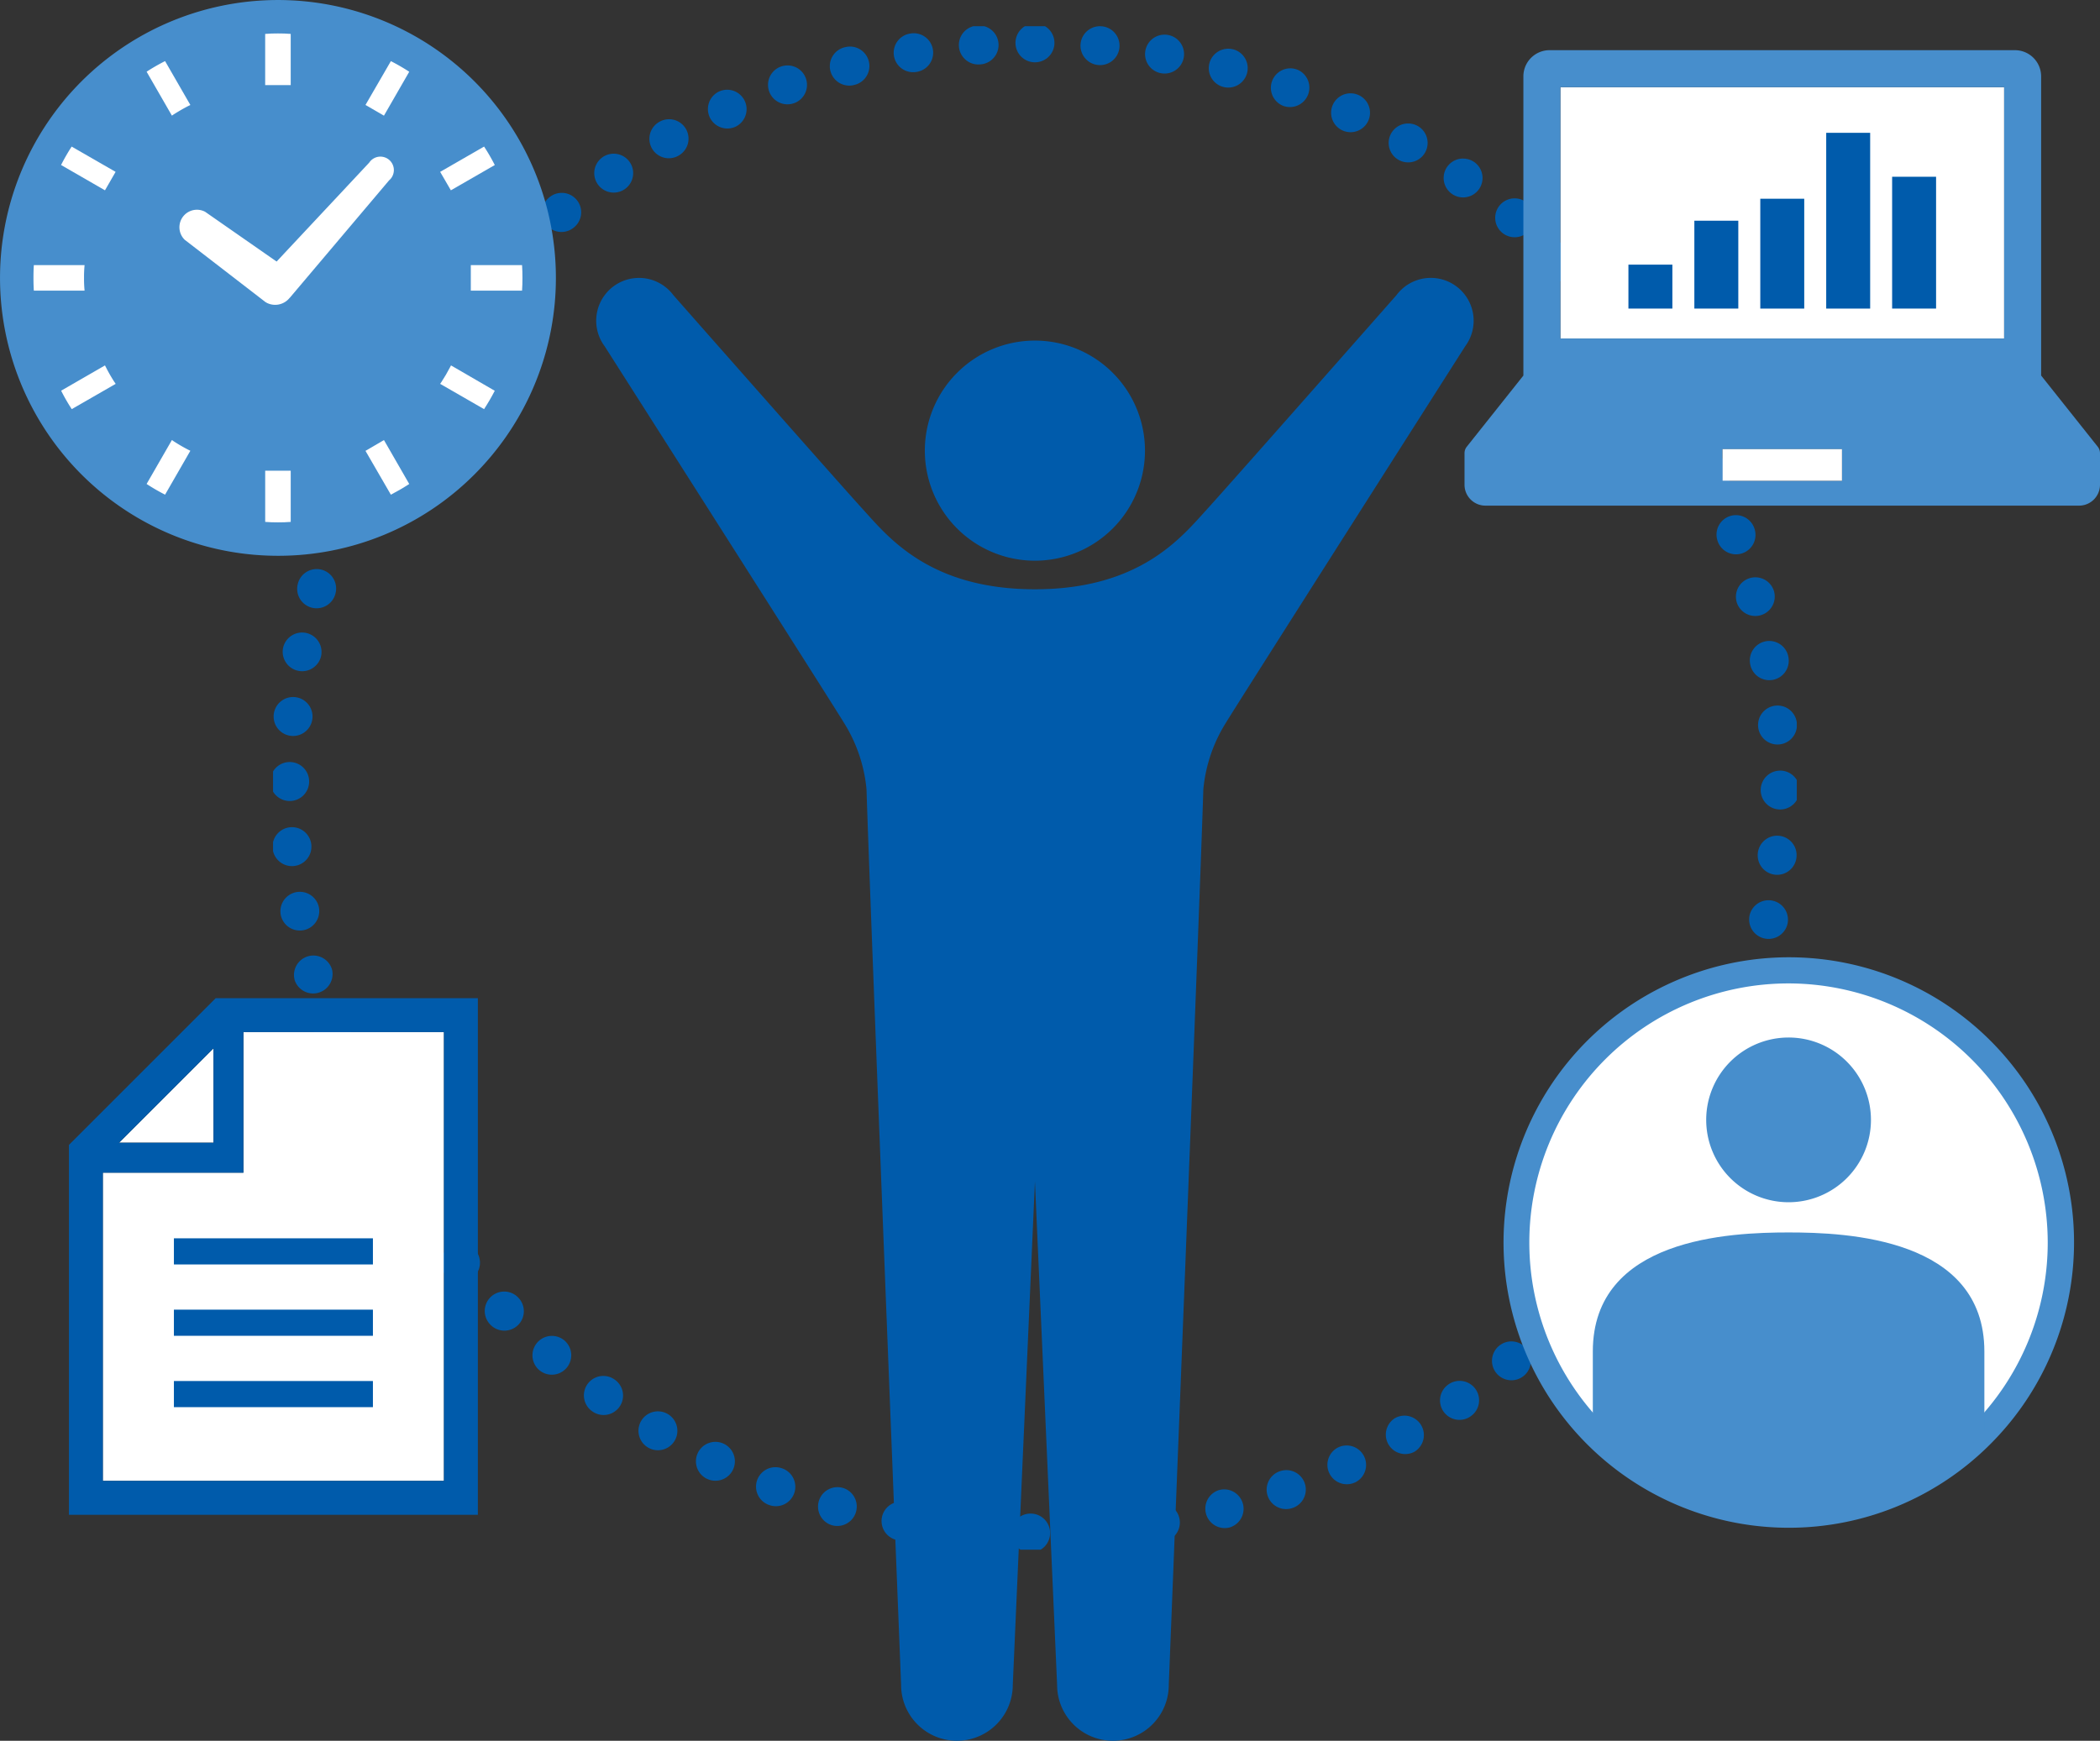 <svg xmlns="http://www.w3.org/2000/svg" xmlns:xlink="http://www.w3.org/1999/xlink" width="162.033" height="134.34" viewBox="0 0 162.033 134.34">
  <rect x="0" y="0" width="162.033" height="134.34" fill="#333333" stroke="none"/>
  <defs>
    <clipPath id="clip-path">
      <rect id="長方形_29049" data-name="長方形 29049" width="117.569" height="117.569" fill="none"/>
    </clipPath>
    <clipPath id="clip-path-2">
      <rect id="長方形_29048" data-name="長方形 29048" width="67.704" height="112.894" fill="none"/>
    </clipPath>
    <clipPath id="clip-path-3">
      <rect id="長方形_29050" data-name="長方形 29050" width="42.891" height="42.892" transform="translate(0 0)" fill="none"/>
    </clipPath>
    <clipPath id="clip-path-4">
      <rect id="長方形_29058" data-name="長方形 29058" width="49.033" height="35.149" transform="translate(0 0)" fill="none"/>
    </clipPath>
    <clipPath id="clip-path-5">
      <path id="パス_69622" data-name="パス 69622" d="M21,0a21,21,0,1,0,21,21A21,21,0,0,0,21,0Z" fill="none"/>
    </clipPath>
  </defs>
  <g id="グループ_26628" data-name="グループ 26628" transform="translate(-898 -819.554)">
    <g id="グループ_26610" data-name="グループ 26610" transform="translate(919.068 821.577)">
      <g id="グループ_26609" data-name="グループ 26609" clip-path="url(#clip-path)">
        <path id="楕円形_747" data-name="楕円形 747" d="M57.5-1.5h.006a1.5,1.5,0,0,1,1.5,1.5,1.5,1.5,0,0,1-1.5,1.5H57.5A1.5,1.5,0,0,1,56,0,1.5,1.5,0,0,1,57.5-1.5Zm-4.362.163a1.5,1.5,0,0,1,.111,3h-.005a1.5,1.5,0,1,1-.225-2.992h.006C53.062-1.336,53.1-1.337,53.138-1.337Zm9.383.053q.065,0,.131.006h.006A1.5,1.5,0,0,1,62.4,1.711h-.005a1.5,1.5,0,0,1,.128-2.995ZM48.147-.743a1.5,1.5,0,0,1,.24,2.981h-.005A1.5,1.5,0,1,1,47.9-.722H47.9A1.51,1.51,0,0,1,48.147-.743ZM67.5-.633a1.509,1.509,0,0,1,.261.023h.006a1.5,1.5,0,1,1-.519,2.955h-.005A1.5,1.5,0,0,1,67.5-.633ZM43.227.285a1.5,1.5,0,0,1,.37,2.954h-.005A1.5,1.5,0,1,1,42.849.334h.005A1.5,1.5,0,0,1,43.227.285ZM72.412.452A1.5,1.5,0,0,1,72.8.5h.005a1.5,1.5,0,0,1-.776,2.9h-.005A1.5,1.5,0,0,1,72.412.452Zm-34,1.29a1.5,1.5,0,0,1,.5,2.915l-.005,0a1.5,1.5,0,0,1-1-2.83l.005,0A1.5,1.5,0,0,1,38.416,1.742Zm38.79.223a1.5,1.5,0,0,1,.514.091l.005,0A1.5,1.5,0,0,1,76.7,4.876l-.005,0a1.5,1.5,0,0,1,.514-2.91ZM33.751,3.617a1.5,1.5,0,0,1,.621,2.866l0,0a1.5,1.5,0,0,1-1.241-2.731l.005,0A1.5,1.5,0,0,1,33.751,3.617Zm48.1.276a1.494,1.494,0,0,1,.635.142l.005,0a1.5,1.5,0,0,1-1.272,2.717l0,0a1.5,1.5,0,0,1,.637-2.859Zm-52.578,2A1.5,1.5,0,0,1,30.009,8.7l0,0a1.5,1.5,0,1,1-1.475-2.612l0,0A1.493,1.493,0,0,1,29.27,5.894ZM86.3,6.222a1.493,1.493,0,0,1,.751.2l0,0a1.5,1.5,0,0,1-1.505,2.6l0,0a1.5,1.5,0,0,1,.754-2.8Zm-61.3,2.332a1.5,1.5,0,0,1,.85,2.737l0,0a1.5,1.5,0,1,1-1.7-2.474l0,0A1.493,1.493,0,0,1,25.006,8.554Zm65.53.377A1.493,1.493,0,0,1,91.4,9.2l0,0a1.5,1.5,0,1,1-1.726,2.454l0,0a1.5,1.5,0,0,1,.864-2.727ZM20.99,11.576a1.5,1.5,0,0,1,.954,2.658l0,0a1.5,1.5,0,1,1-1.906-2.316l0,0A1.494,1.494,0,0,1,20.99,11.576ZM94.517,12a1.494,1.494,0,0,1,.965.353l0,0a1.5,1.5,0,1,1-1.933,2.295l0,0A1.5,1.5,0,0,1,94.517,12ZM17.252,14.935a1.5,1.5,0,0,1,1.05,2.571l0,0a1.5,1.5,0,1,1-2.1-2.142l0,0A1.5,1.5,0,0,1,17.252,14.935Zm80.964.465a1.5,1.5,0,0,1,1.062.441l0,0a1.5,1.5,0,0,1-2.125,2.118l0,0A1.5,1.5,0,0,1,98.217,15.4Zm-84.4,3.206a1.5,1.5,0,0,1,1.138,2.476l0,0a1.5,1.5,0,1,1-2.278-1.952l0,0A1.5,1.5,0,0,1,13.82,18.605Zm87.787.5a1.5,1.5,0,0,1,1.151.537l0,0a1.5,1.5,0,0,1-2.3,1.926l0,0a1.5,1.5,0,0,1,1.149-2.463ZM10.719,22.561a1.5,1.5,0,0,1,1.218,2.373l0,0A1.5,1.5,0,0,1,9.5,23.192l0,0A1.5,1.5,0,0,1,10.719,22.561Zm93.943.539a1.5,1.5,0,0,1,1.231.641l0,0a1.5,1.5,0,1,1-2.459,1.718l0,0a1.5,1.5,0,0,1,1.228-2.359ZM7.974,26.77a1.5,1.5,0,0,1,1.29,2.264l0,0a1.5,1.5,0,0,1-2.582-1.527l0,0A1.5,1.5,0,0,1,7.974,26.77Zm99.384.57a1.5,1.5,0,0,1,1.3.752l0,0a1.5,1.5,0,1,1-2.6,1.5l0,0a1.5,1.5,0,0,1,1.3-2.249ZM5.607,31.2a1.5,1.5,0,0,1,1.352,2.148l0,0a1.5,1.5,0,1,1-2.706-1.3l0-.005A1.5,1.5,0,0,1,5.607,31.2Zm104.067.6a1.5,1.5,0,0,1,1.361.868l0,.005a1.5,1.5,0,0,1-2.721,1.264l0,0a1.5,1.5,0,0,1,1.359-2.132ZM3.638,35.828a1.5,1.5,0,0,1,1.4,2.027l0,.005a1.5,1.5,0,1,1-2.809-1.052l0-.005A1.5,1.5,0,0,1,3.638,35.828Zm107.953.619a1.5,1.5,0,0,1,1.411.99l0,.005a1.5,1.5,0,1,1-2.821,1.02l0-.005a1.5,1.5,0,0,1,1.411-2.01ZM2.082,40.608a1.5,1.5,0,0,1,1.446,1.9v.005a1.5,1.5,0,1,1-2.891-.8l0-.005A1.5,1.5,0,0,1,2.082,40.608Zm111.008.637a1.5,1.5,0,0,1,1.449,1.116v.005a1.5,1.5,0,0,1-2.9.767v-.005a1.5,1.5,0,0,1,1.451-1.884ZM.954,45.506a1.5,1.5,0,0,1,1.477,1.772v.005a1.5,1.5,0,0,1-2.95-.544v-.006A1.5,1.5,0,0,1,.954,45.506Zm113.209.65a1.5,1.5,0,0,1,1.476,1.245v.006a1.5,1.5,0,1,1-2.956.51v-.005a1.5,1.5,0,0,1,1.48-1.755ZM.259,50.484q.071,0,.144.007a1.5,1.5,0,0,1,1.351,1.635v.005a1.5,1.5,0,1,1-2.987-.284v-.006A1.5,1.5,0,0,1,.259,50.484Zm114.54.657a1.5,1.5,0,0,1,1.493,1.375v.006a1.5,1.5,0,0,1-2.99.25v-.005a1.5,1.5,0,0,1,1.37-1.62Q114.736,51.141,114.8,51.141ZM0,55.5H.015A1.5,1.5,0,0,1,1.5,57.016v.005A1.5,1.5,0,0,1-.011,58.508,1.5,1.5,0,0,1-1.5,57V56.99A1.5,1.5,0,0,1,0,55.5Zm115,.661h0a1.5,1.5,0,0,1,1.5,1.5v.006a1.5,1.5,0,0,1-3-.009V57.66A1.5,1.5,0,0,1,115,56.164ZM.177,60.527a1.5,1.5,0,0,1,1.494,1.384v.005a1.5,1.5,0,1,1-2.991.233v-.006A1.5,1.5,0,0,1,.059,60.532Q.119,60.527.177,60.527Zm114.591.658q.067,0,.135.006a1.5,1.5,0,0,1,1.361,1.628v.006a1.5,1.5,0,1,1-2.988-.267v-.005A1.5,1.5,0,0,1,114.768,61.185ZM.786,65.516A1.5,1.5,0,0,1,2.263,66.77v.005a1.5,1.5,0,0,1-2.959.493v-.006A1.5,1.5,0,0,1,.786,65.516Zm113.317.65a1.5,1.5,0,0,1,1.478,1.764v.006a1.5,1.5,0,0,1-2.953-.527V67.4A1.5,1.5,0,0,1,114.1,66.166ZM1.827,70.433a1.5,1.5,0,0,1,1.451,1.125v.005a1.5,1.5,0,0,1-2.9.751v-.005a1.5,1.5,0,0,1,1.453-1.876ZM113,71.07a1.5,1.5,0,0,1,1.449,1.893v.005a1.5,1.5,0,0,1-2.9-.785v-.005A1.5,1.5,0,0,1,113,71.07ZM3.3,75.238a1.5,1.5,0,0,1,1.414,1l0,.005a1.5,1.5,0,1,1-2.827,1l0-.005a1.5,1.5,0,0,1,1.414-2Zm108.181.621a1.5,1.5,0,0,1,1.408,2.018l0,.005a1.5,1.5,0,0,1-2.815-1.036l0-.005A1.5,1.5,0,0,1,111.479,75.859ZM5.185,79.9a1.5,1.5,0,0,1,1.365.876l0,0a1.5,1.5,0,1,1-2.728,1.248l0-.005A1.5,1.5,0,0,1,5.185,79.9Zm104.353.6a1.5,1.5,0,0,1,1.356,2.14l0,.005a1.5,1.5,0,0,1-2.713-1.28l0,0A1.5,1.5,0,0,1,109.538,80.495ZM7.474,84.371a1.5,1.5,0,0,1,1.305.759l0,0a1.5,1.5,0,1,1-2.608,1.483l0,0a1.5,1.5,0,0,1,1.3-2.241Zm99.724.572a1.5,1.5,0,0,1,1.294,2.256l0,0a1.5,1.5,0,1,1-2.591-1.512l0,0A1.5,1.5,0,0,1,107.2,84.942ZM10.146,88.627a1.5,1.5,0,0,1,1.236.648l0,0a1.5,1.5,0,1,1-2.469,1.7l0,0a1.5,1.5,0,0,1,1.233-2.352Zm94.331.541a1.5,1.5,0,0,1,1.223,2.366l0,0a1.5,1.5,0,1,1-2.449-1.733l0,0A1.5,1.5,0,0,1,104.476,89.168Zm-91.3,3.467a1.5,1.5,0,0,1,1.156.544l0,0A1.5,1.5,0,1,1,12.028,95.1l0,0a1.5,1.5,0,0,1,1.155-2.456Zm88.218.506a1.5,1.5,0,0,1,1.144,2.469l0,0a1.5,1.5,0,1,1-2.289-1.939l0,0A1.5,1.5,0,0,1,101.4,93.141ZM16.549,96.365a1.5,1.5,0,0,1,1.068.447l0,0a1.5,1.5,0,1,1-2.136,2.106l0,0a1.5,1.5,0,0,1,1.068-2.553Zm81.436.467A1.5,1.5,0,0,1,99.041,99.4l0,0a1.5,1.5,0,1,1-2.112-2.13l0,0A1.5,1.5,0,0,1,97.985,96.832ZM20.231,99.787a1.494,1.494,0,0,1,.972.358l0,0a1.5,1.5,0,0,1-1.945,2.284l0,0a1.5,1.5,0,0,1,.974-2.642Zm74.034.425a1.5,1.5,0,0,1,.961,2.653l0,0a1.5,1.5,0,0,1-1.919-2.306l0,0A1.494,1.494,0,0,1,94.265,100.212ZM24.2,102.877a1.493,1.493,0,0,1,.869.278l0,0a1.5,1.5,0,1,1-1.739,2.444l0,0a1.5,1.5,0,0,1,.871-2.722Zm66.07.38a1.5,1.5,0,0,1,.857,2.732l0,0a1.5,1.5,0,1,1-1.711-2.464l0,0A1.493,1.493,0,0,1,90.265,103.257ZM28.413,105.61a1.493,1.493,0,0,1,.759.207l0,0a1.5,1.5,0,0,1-1.52,2.587l0,0a1.5,1.5,0,0,1,.761-2.794Zm57.6.331a1.5,1.5,0,0,1,.746,2.8l0,0a1.5,1.5,0,0,1-1.49-2.6l0,0A1.493,1.493,0,0,1,86.016,105.941Zm-53.163,2.023a1.494,1.494,0,0,1,.643.146l0,0a1.5,1.5,0,0,1-1.287,2.71l-.005,0a1.5,1.5,0,0,1,.645-2.855Zm48.7.28a1.5,1.5,0,0,1,.629,2.863l-.005,0a1.5,1.5,0,0,1-1.256-2.724l0,0A1.5,1.5,0,0,1,81.549,108.244Zm-44.067,1.676a1.5,1.5,0,0,1,.522.094l.005,0a1.5,1.5,0,1,1-1.044,2.812l-.005,0a1.5,1.5,0,0,1,.522-2.907Zm39.416.226a1.5,1.5,0,0,1,.506,2.913l-.005,0a1.5,1.5,0,1,1-1.012-2.824l.005,0A1.5,1.5,0,0,1,76.9,110.146ZM42.265,111.46a1.5,1.5,0,0,1,.4.054h.005a1.5,1.5,0,0,1-.793,2.893H41.87a1.5,1.5,0,0,1,.4-2.947Zm29.832.171a1.5,1.5,0,0,1,.379,2.952h-.005a1.5,1.5,0,0,1-.759-2.9h.005A1.5,1.5,0,0,1,72.1,111.631Zm-24.933.943a1.509,1.509,0,0,1,.27.024h.005a1.5,1.5,0,0,1-.535,2.952H46.9a1.5,1.5,0,0,1,.266-2.976Zm20.02.114a1.5,1.5,0,0,1,.249,2.979h-.006a1.5,1.5,0,1,1-.5-2.958h.005A1.511,1.511,0,0,1,67.185,112.688Zm-15.04.566q.069,0,.14.006h.005a1.5,1.5,0,0,1-.276,2.987h-.006a1.5,1.5,0,0,1,.136-2.994Zm10.053.057a1.5,1.5,0,0,1,.119,3h-.006a1.5,1.5,0,1,1-.241-2.99h.005C62.116,113.313,62.157,113.311,62.2,113.311Zm-5.031.188h.014a1.5,1.5,0,1,1-.017,3h-.006a1.5,1.5,0,0,1,.008-3Z" transform="translate(1.285 1.285)" fill="#005bab"/>
      </g>
    </g>
    <g id="グループ_26608" data-name="グループ 26608" transform="translate(944 841)">
      <g id="グループ_26607" data-name="グループ 26607" clip-path="url(#clip-path-2)">
        <path id="パス_69599" data-name="パス 69599" d="M42.345,13.33a8.493,8.493,0,1,1-8.493-8.492,8.493,8.493,0,0,1,8.493,8.492" fill="#005bab"/>
        <path id="パス_69600" data-name="パス 69600" d="M66.372.654a3.3,3.3,0,0,0-4.623.678S49.035,15.765,47.11,17.876,41.991,24.03,33.852,24.03s-11.331-4.044-13.257-6.154S5.956,1.332,5.956,1.332a3.3,3.3,0,1,0-5.3,3.946s17.846,28.009,18.427,29a11.7,11.7,0,0,1,1.777,5.2c.248,8.238,2.668,69.107,2.668,69.107a4.308,4.308,0,0,0,8.616,0l.977-22.209.733-16.646.734,16.646.977,22.209a4.308,4.308,0,0,0,8.616,0S46.6,47.717,46.847,39.479a11.722,11.722,0,0,1,1.775-5.2c.582-.988,18.429-29,18.429-29A3.306,3.306,0,0,0,66.372.654" fill="#005bab"/>
      </g>
    </g>
    <g id="グループ_26612" data-name="グループ 26612" transform="translate(898 819.554)">
      <g id="グループ_26611" data-name="グループ 26611" clip-path="url(#clip-path-3)">
        <path id="パス_69601" data-name="パス 69601" d="M21.446,42.892a21.445,21.445,0,1,1,15.165-6.281,21.372,21.372,0,0,1-15.165,6.281" fill="#478ecc"/>
        <path id="パス_69602" data-name="パス 69602" d="M14.247,18.5l6.235,4.81.087.05.039.022A1.429,1.429,0,0,0,22.337,23l.041-.04,7.643-9.041a1.038,1.038,0,1,0-1.535-1.366l-7.143,7.632-5.515-3.841A1.351,1.351,0,0,0,14.247,18.5" fill="#fff"/>
        <path id="パス_69603" data-name="パス 69603" d="M6.484,21.445a9.186,9.186,0,0,1,.042-.984H2.612c-.024.323-.03.654-.03.984s.006.661.03.986H6.526a9.212,9.212,0,0,1-.042-.986" fill="#fff"/>
        <path id="パス_69604" data-name="パス 69604" d="M13.407,8.826c.37-.234.748-.455,1.131-.651l.15-.073L12.737,4.715a14.951,14.951,0,0,0-1.425.819l1.952,3.389Z" fill="#fff"/>
        <path id="パス_69605" data-name="パス 69605" d="M4.716,12.736,8.1,14.687l.82-1.424-3.39-1.951a15.027,15.027,0,0,0-.819,1.424" fill="#fff"/>
        <path id="パス_69606" data-name="パス 69606" d="M34.718,28.354c-.2.385-.418.761-.658,1.125l-.1.143,3.39,1.952c.3-.462.573-.929.825-1.417L34.8,28.2Z" fill="#fff"/>
        <path id="パス_69607" data-name="パス 69607" d="M8.176,28.347,8.1,28.2l-3.382,1.95a13.935,13.935,0,0,0,.819,1.424l3.39-1.951-.1-.143a12.153,12.153,0,0,1-.65-1.132" fill="#fff"/>
        <path id="パス_69608" data-name="パス 69608" d="M13.407,34.059l-.143-.1-1.952,3.39a15.366,15.366,0,0,0,1.425.826l1.951-3.389-.15-.072a12.557,12.557,0,0,1-1.131-.657" fill="#fff"/>
        <path id="パス_69609" data-name="パス 69609" d="M28.2,8.1l1.425.826,1.951-3.389a15.3,15.3,0,0,0-1.417-.819Z" fill="#fff"/>
        <path id="パス_69610" data-name="パス 69610" d="M20.462,36.367v3.909c.325.029.654.036.984.036s.661-.007.985-.036v-3.95H20.462Z" fill="#fff"/>
        <path id="パス_69611" data-name="パス 69611" d="M22.431,6.526V2.617c-.325-.029-.655-.036-.986-.036s-.659.007-.984.036v3.95h1.97Z" fill="#fff"/>
        <path id="パス_69612" data-name="パス 69612" d="M28.2,34.794l1.959,3.383c.486-.255.956-.527,1.417-.826l-1.951-3.39Z" fill="#fff"/>
        <path id="パス_69613" data-name="パス 69613" d="M38.177,12.736a15.3,15.3,0,0,0-.825-1.424l-3.39,1.951.827,1.424Z" fill="#fff"/>
        <path id="パス_69614" data-name="パス 69614" d="M40.281,20.461H36.327v1.97h3.954c.024-.324.03-.654.03-.986s-.006-.66-.03-.984" fill="#fff"/>
      </g>
    </g>
    <g id="グループ_26615" data-name="グループ 26615" transform="translate(1011 823.426)">
      <rect id="長方形_29051" data-name="長方形 29051" width="34.242" height="19.403" transform="translate(7.395 2.854)" fill="#fff"/>
      <g id="グループ_26614" data-name="グループ 26614">
        <g id="グループ_26613" data-name="グループ 26613" clip-path="url(#clip-path-4)">
          <path id="パス_69615" data-name="パス 69615" d="M48.857,30.6l-4.366-5.49V2.023A2.023,2.023,0,0,0,42.468,0H6.564A2.022,2.022,0,0,0,4.542,2.023V25.111L.176,30.6A.8.8,0,0,0,0,31.106v2.429a1.613,1.613,0,0,0,1.613,1.614H47.419a1.614,1.614,0,0,0,1.614-1.614V31.106a.81.81,0,0,0-.176-.505M7.395,2.854H41.637v19.4H7.395ZM29.125,33.23H19.909V30.79h9.216Z" fill="#478ecc"/>
          <rect id="長方形_29052" data-name="長方形 29052" width="3.391" height="3.391" transform="translate(12.647 16.551)" fill="#005bab"/>
          <rect id="長方形_29053" data-name="長方形 29053" width="3.391" height="6.782" transform="translate(17.734 13.16)" fill="#005bab"/>
          <rect id="長方形_29054" data-name="長方形 29054" width="3.391" height="8.478" transform="translate(22.821 11.465)" fill="#005bab"/>
          <rect id="長方形_29055" data-name="長方形 29055" width="3.391" height="13.565" transform="translate(27.908 6.378)" fill="#005bab"/>
          <rect id="長方形_29056" data-name="長方形 29056" width="3.391" height="10.173" transform="translate(32.994 9.769)" fill="#005bab"/>
          <rect id="長方形_29057" data-name="長方形 29057" width="9.216" height="2.44" transform="translate(19.909 30.79)" fill="#fff"/>
        </g>
      </g>
    </g>
    <g id="グループ_26616" data-name="グループ 26616" transform="translate(903.32 896.588)">
      <path id="パス_69616" data-name="パス 69616" d="M10.987,3.7v7.286H3.7Z" transform="translate(0.167 0.167)" fill="#fff"/>
      <path id="パス_69617" data-name="パス 69617" d="M28.822,37.138H2.5V13.35H13.35V2.5H28.822Z" transform="translate(0.113 0.113)" fill="#fff"/>
      <path id="パス_69618" data-name="パス 69618" d="M11.153,3.868v7.286H3.867Zm-8.537,9.6H13.462V2.618H28.935V37.25H2.616ZM11.32,0,0,11.32V39.867H31.552V0Z" fill="#005bab"/>
      <rect id="長方形_29059" data-name="長方形 29059" width="15.356" height="2.017" transform="translate(8.098 18.53)" fill="#005bab"/>
      <rect id="長方形_29060" data-name="長方形 29060" width="15.356" height="2.017" transform="translate(8.098 24.036)" fill="#005bab"/>
      <rect id="長方形_29061" data-name="長方形 29061" width="15.356" height="2.017" transform="translate(8.098 29.543)" fill="#005bab"/>
    </g>
    <g id="グループ_26627" data-name="グループ 26627" transform="translate(2.435)">
      <path id="パス_69619" data-name="パス 69619" d="M0,21a21,21,0,1,1,21,21A21,21,0,0,1,0,21" transform="translate(1012.565 894.447)" fill="#fff"/>
      <path id="パス_69619_-_アウトライン" data-name="パス 69619 - アウトライン" d="M21,43.008A22.01,22.01,0,0,1,12.439.73,22,22,0,0,1,36.563,36.563,21.937,21.937,0,0,1,21,43.008ZM21,1a20,20,0,1,0,20,20A20.027,20.027,0,0,0,21,1Z" transform="translate(1012.565 894.447)" fill="#478ecc"/>
      <g id="グループ_26619" data-name="グループ 26619" transform="translate(1012.565 894.447)" clip-path="url(#clip-path-5)">
        <path id="パス_69620" data-name="パス 69620" d="M27.36,11.53A6.356,6.356,0,1,1,21,5.175,6.356,6.356,0,0,1,27.36,11.53" fill="#478ecc"/>
        <path id="パス_69621" data-name="パス 69621" d="M36.111,46.459V29.405c0-8.756-10.595-9.187-15.108-9.187S5.9,20.649,5.9,29.405V46.459Z" fill="#478ecc"/>
      </g>
    </g>
  </g>
</svg>
